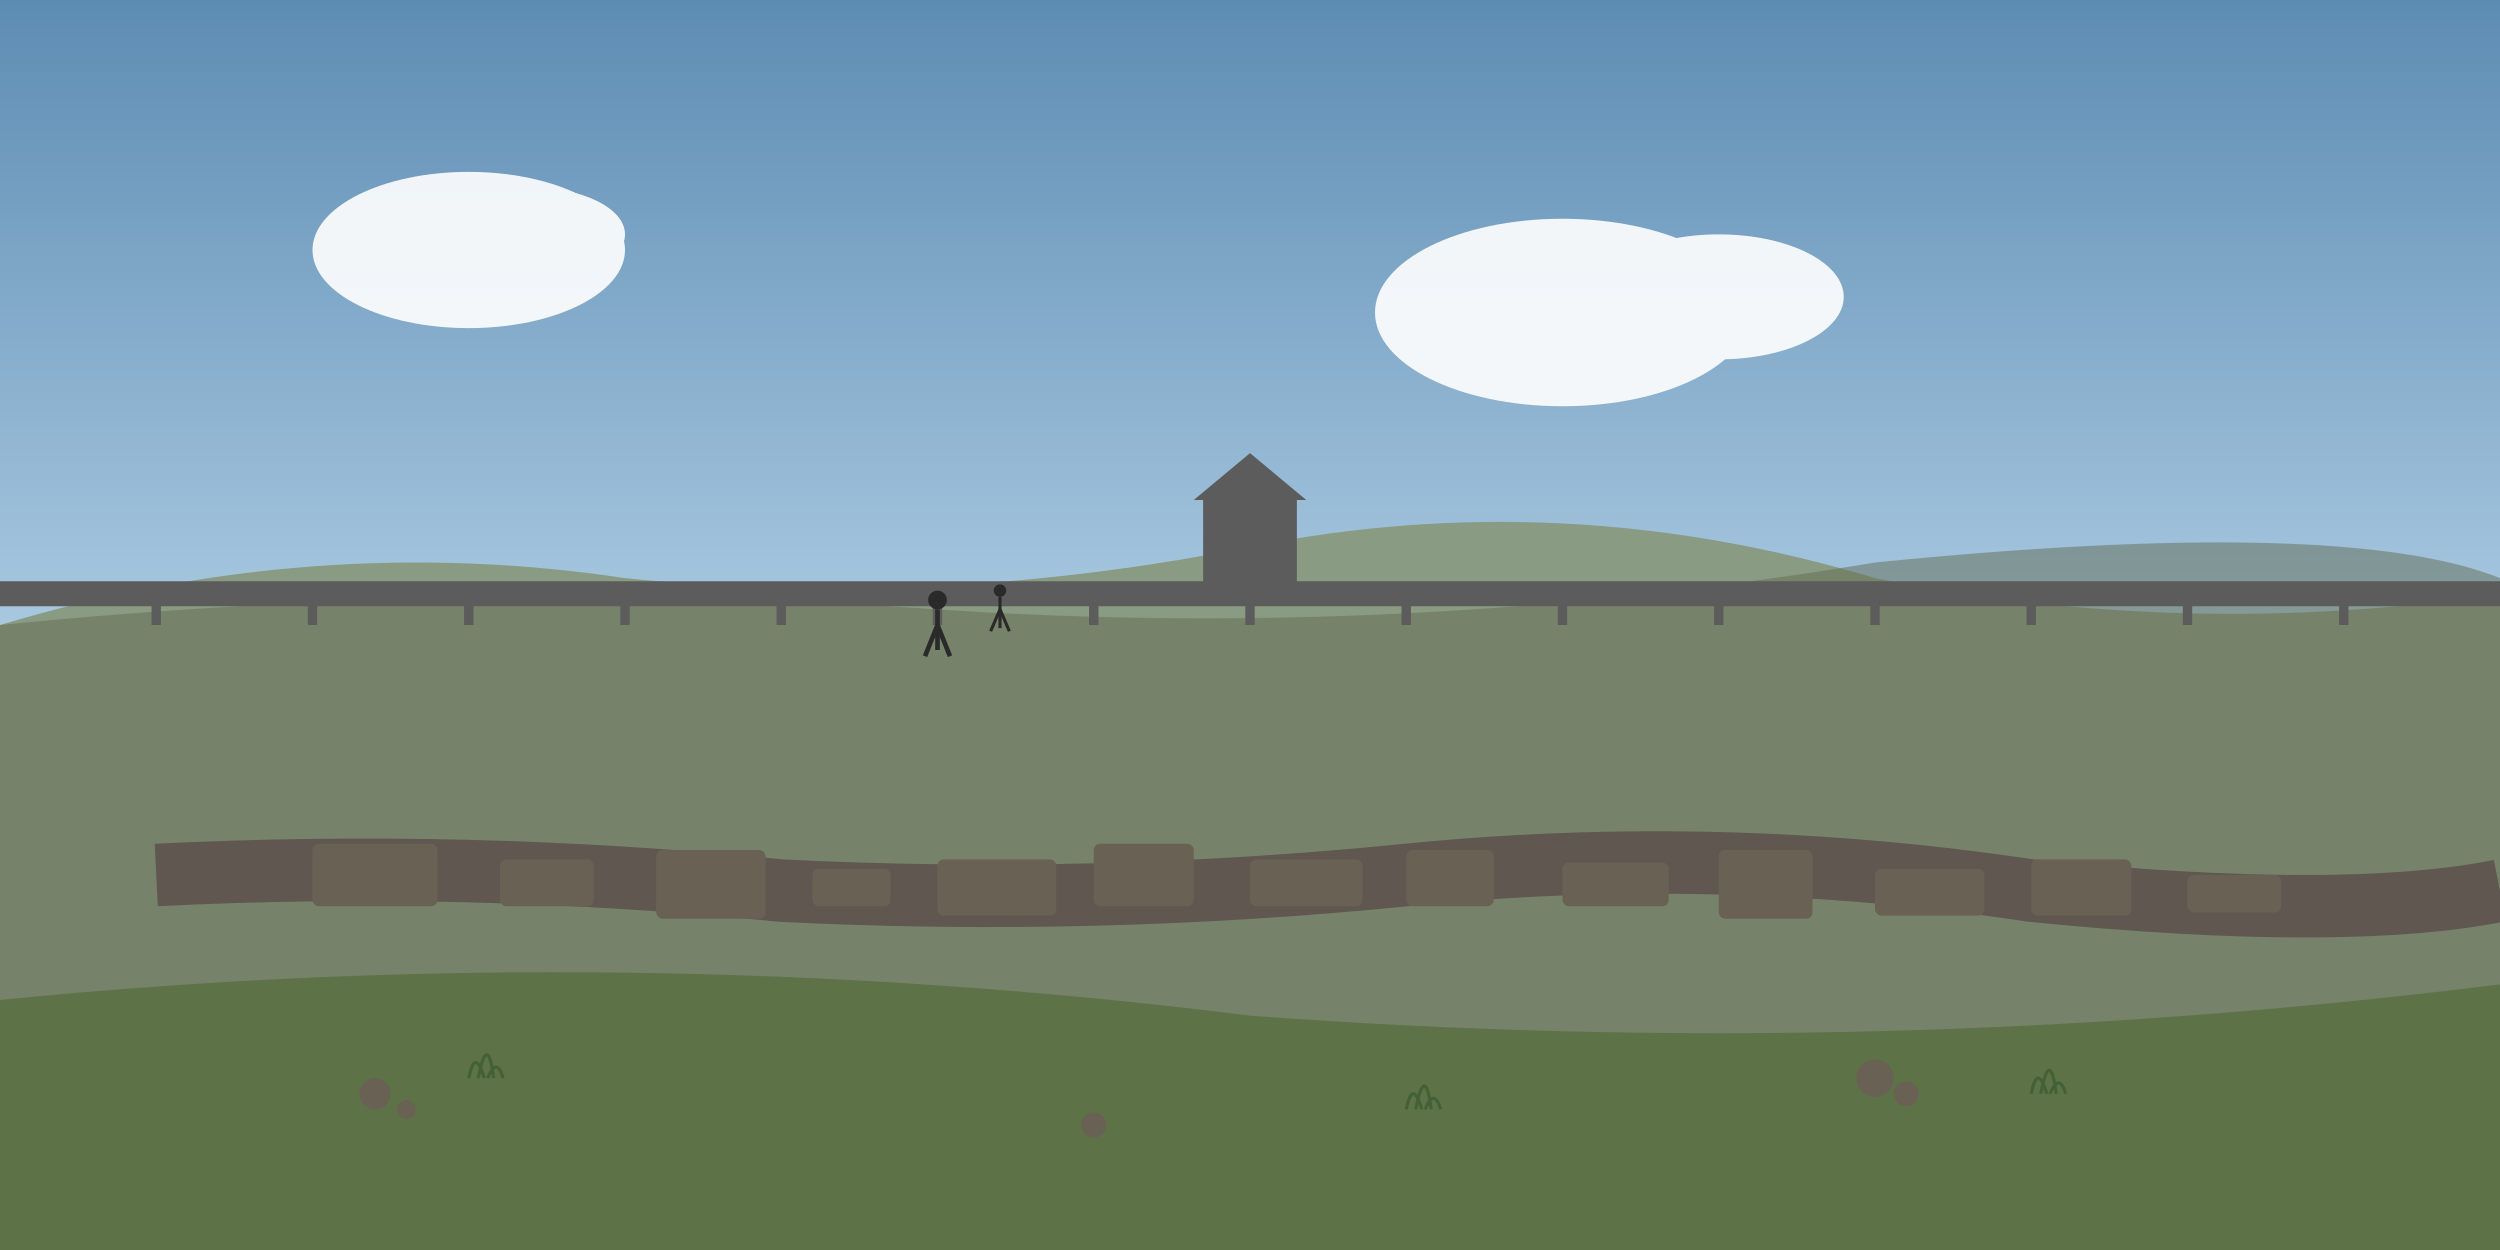 <?xml version="1.0" encoding="UTF-8"?>
<svg xmlns="http://www.w3.org/2000/svg" viewBox="0 0 800 400" width="800" height="400">
  <!-- Background -->
  <rect width="800" height="400" fill="#e6e6e6"/>
  
  <!-- Sky gradient -->
  <linearGradient id="skyGradient" x1="0%" y1="0%" x2="0%" y2="100%">
    <stop offset="0%" stop-color="#5d8cb3"/>
    <stop offset="100%" stop-color="#a8c8e0"/>
  </linearGradient>
  <rect width="800" height="200" fill="url(#skyGradient)"/>
  
  <!-- Distant hills layers -->
  <path d="M0 200 Q 100 170, 200 185 Q 300 195, 400 175 Q 500 155, 600 185 Q 700 205, 800 190 L 800 400 L 0 400 Z" fill="#8a9b83"/>
  <path d="M0 200 Q 150 185, 300 195 Q 450 205, 600 180 Q 750 165, 800 185 L 800 400 L 0 400 Z" fill="#626c52" opacity="0.5"/>
  
  <!-- Hadrian's Wall on horizon -->
  <path d="M0 190 L 800 190" stroke="#5c5c5c" stroke-width="8" fill="none"/>
  
  <!-- Wall sections/stones on horizon -->
  <g>
    <path d="M50 190 L50 200" stroke="#5c5c5c" stroke-width="3"/>
    <path d="M100 190 L100 200" stroke="#5c5c5c" stroke-width="3"/>
    <path d="M150 190 L150 200" stroke="#5c5c5c" stroke-width="3"/>
    <path d="M200 190 L200 200" stroke="#5c5c5c" stroke-width="3"/>
    <path d="M250 190 L250 200" stroke="#5c5c5c" stroke-width="3"/>
    <path d="M300 190 L300 200" stroke="#5c5c5c" stroke-width="3"/>
    <path d="M350 190 L350 200" stroke="#5c5c5c" stroke-width="3"/>
    <path d="M400 190 L400 200" stroke="#5c5c5c" stroke-width="3"/>
    <path d="M450 190 L450 200" stroke="#5c5c5c" stroke-width="3"/>
    <path d="M500 190 L500 200" stroke="#5c5c5c" stroke-width="3"/>
    <path d="M550 190 L550 200" stroke="#5c5c5c" stroke-width="3"/>
    <path d="M600 190 L600 200" stroke="#5c5c5c" stroke-width="3"/>
    <path d="M650 190 L650 200" stroke="#5c5c5c" stroke-width="3"/>
    <path d="M700 190 L700 200" stroke="#5c5c5c" stroke-width="3"/>
    <path d="M750 190 L750 200" stroke="#5c5c5c" stroke-width="3"/>
  </g>
  
  <!-- Foreground wall section (closer view) -->
  <path d="M50 280 Q 150 275, 250 285 Q 350 290, 450 280 Q 550 270, 650 285 Q 750 295, 800 285" 
        stroke="#605751" stroke-width="20" fill="none"/>
  
  <!-- Stone texture -->
  <g fill="#696154">
    <rect x="100" y="270" width="40" height="20" rx="2" ry="2"/>
    <rect x="160" y="275" width="30" height="15" rx="2" ry="2"/>
    <rect x="210" y="272" width="35" height="22" rx="2" ry="2"/>
    <rect x="260" y="278" width="25" height="12" rx="2" ry="2"/>
    <rect x="300" y="275" width="38" height="18" rx="2" ry="2"/>
    <rect x="350" y="270" width="32" height="20" rx="2" ry="2"/>
    <rect x="400" y="275" width="36" height="15" rx="2" ry="2"/>
    <rect x="450" y="272" width="28" height="18" rx="2" ry="2"/>
    <rect x="500" y="276" width="34" height="14" rx="2" ry="2"/>
    <rect x="550" y="272" width="30" height="22" rx="2" ry="2"/>
    <rect x="600" y="278" width="35" height="15" rx="2" ry="2"/>
    <rect x="650" y="275" width="32" height="18" rx="2" ry="2"/>
    <rect x="700" y="280" width="30" height="12" rx="2" ry="2"/>
  </g>
  
  <!-- Watchtower in distance -->
  <g transform="translate(400, 190)">
    <rect x="-15" y="-30" width="30" height="30" fill="#5c5c5c"/>
    <path d="M-18 -30 L18 -30 L0 -45 Z" fill="#5c5c5c"/>
  </g>
  
  <!-- Foreground grass -->
  <path d="M0 320 Q 200 300, 400 325 Q 600 340, 800 315 L 800 400 L 0 400 Z" fill="#5d7247"/>
  
  <!-- Foreground details -->
  <g>
    <!-- Small rocks -->
    <circle cx="120" cy="350" r="5" fill="#696154"/>
    <circle cx="130" cy="355" r="3" fill="#696154"/>
    <circle cx="350" cy="360" r="4" fill="#696154"/>
    <circle cx="600" cy="345" r="6" fill="#696154"/>
    <circle cx="610" cy="350" r="4" fill="#696154"/>
    
    <!-- Grass tufts -->
    <g stroke="#436134" stroke-width="1" fill="none">
      <path d="M150 345 Q 152 335, 155 345"/>
      <path d="M153 345 Q 156 330, 158 345"/>
      <path d="M156 345 Q 159 338, 161 345"/>
      
      <path d="M450 355 Q 452 345, 455 355"/>
      <path d="M453 355 Q 456 340, 458 355"/>
      <path d="M456 355 Q 459 348, 461 355"/>
      
      <path d="M650 350 Q 652 340, 655 350"/>
      <path d="M653 350 Q 656 335, 658 350"/>
      <path d="M656 350 Q 659 343, 661 350"/>
    </g>
  </g>
  
  <!-- Clouds -->
  <g fill="#ffffff" opacity="0.9">
    <ellipse cx="150" cy="80" rx="50" ry="25"/>
    <ellipse cx="170" cy="75" rx="30" ry="15"/>
    <ellipse cx="500" cy="100" rx="60" ry="30"/>
    <ellipse cx="550" cy="95" rx="40" ry="20"/>
  </g>
  
  <!-- Distant figures for scale -->
  <g transform="translate(300, 200)">
    <circle cx="0" cy="-8" r="3" fill="#2a2a2a"/>
    <line x1="0" y1="-5" x2="0" y2="8" stroke="#2a2a2a" stroke-width="1.5"/>
    <line x1="0" y1="0" x2="-4" y2="10" stroke="#2a2a2a" stroke-width="1.5"/>
    <line x1="0" y1="0" x2="4" y2="10" stroke="#2a2a2a" stroke-width="1.5"/>
  </g>
  <g transform="translate(320, 195)">
    <circle cx="0" cy="-6" r="2" fill="#2a2a2a"/>
    <line x1="0" y1="-4" x2="0" y2="6" stroke="#2a2a2a" stroke-width="1"/>
    <line x1="0" y1="0" x2="-3" y2="7" stroke="#2a2a2a" stroke-width="1"/>
    <line x1="0" y1="0" x2="3" y2="7" stroke="#2a2a2a" stroke-width="1"/>
  </g>
</svg>